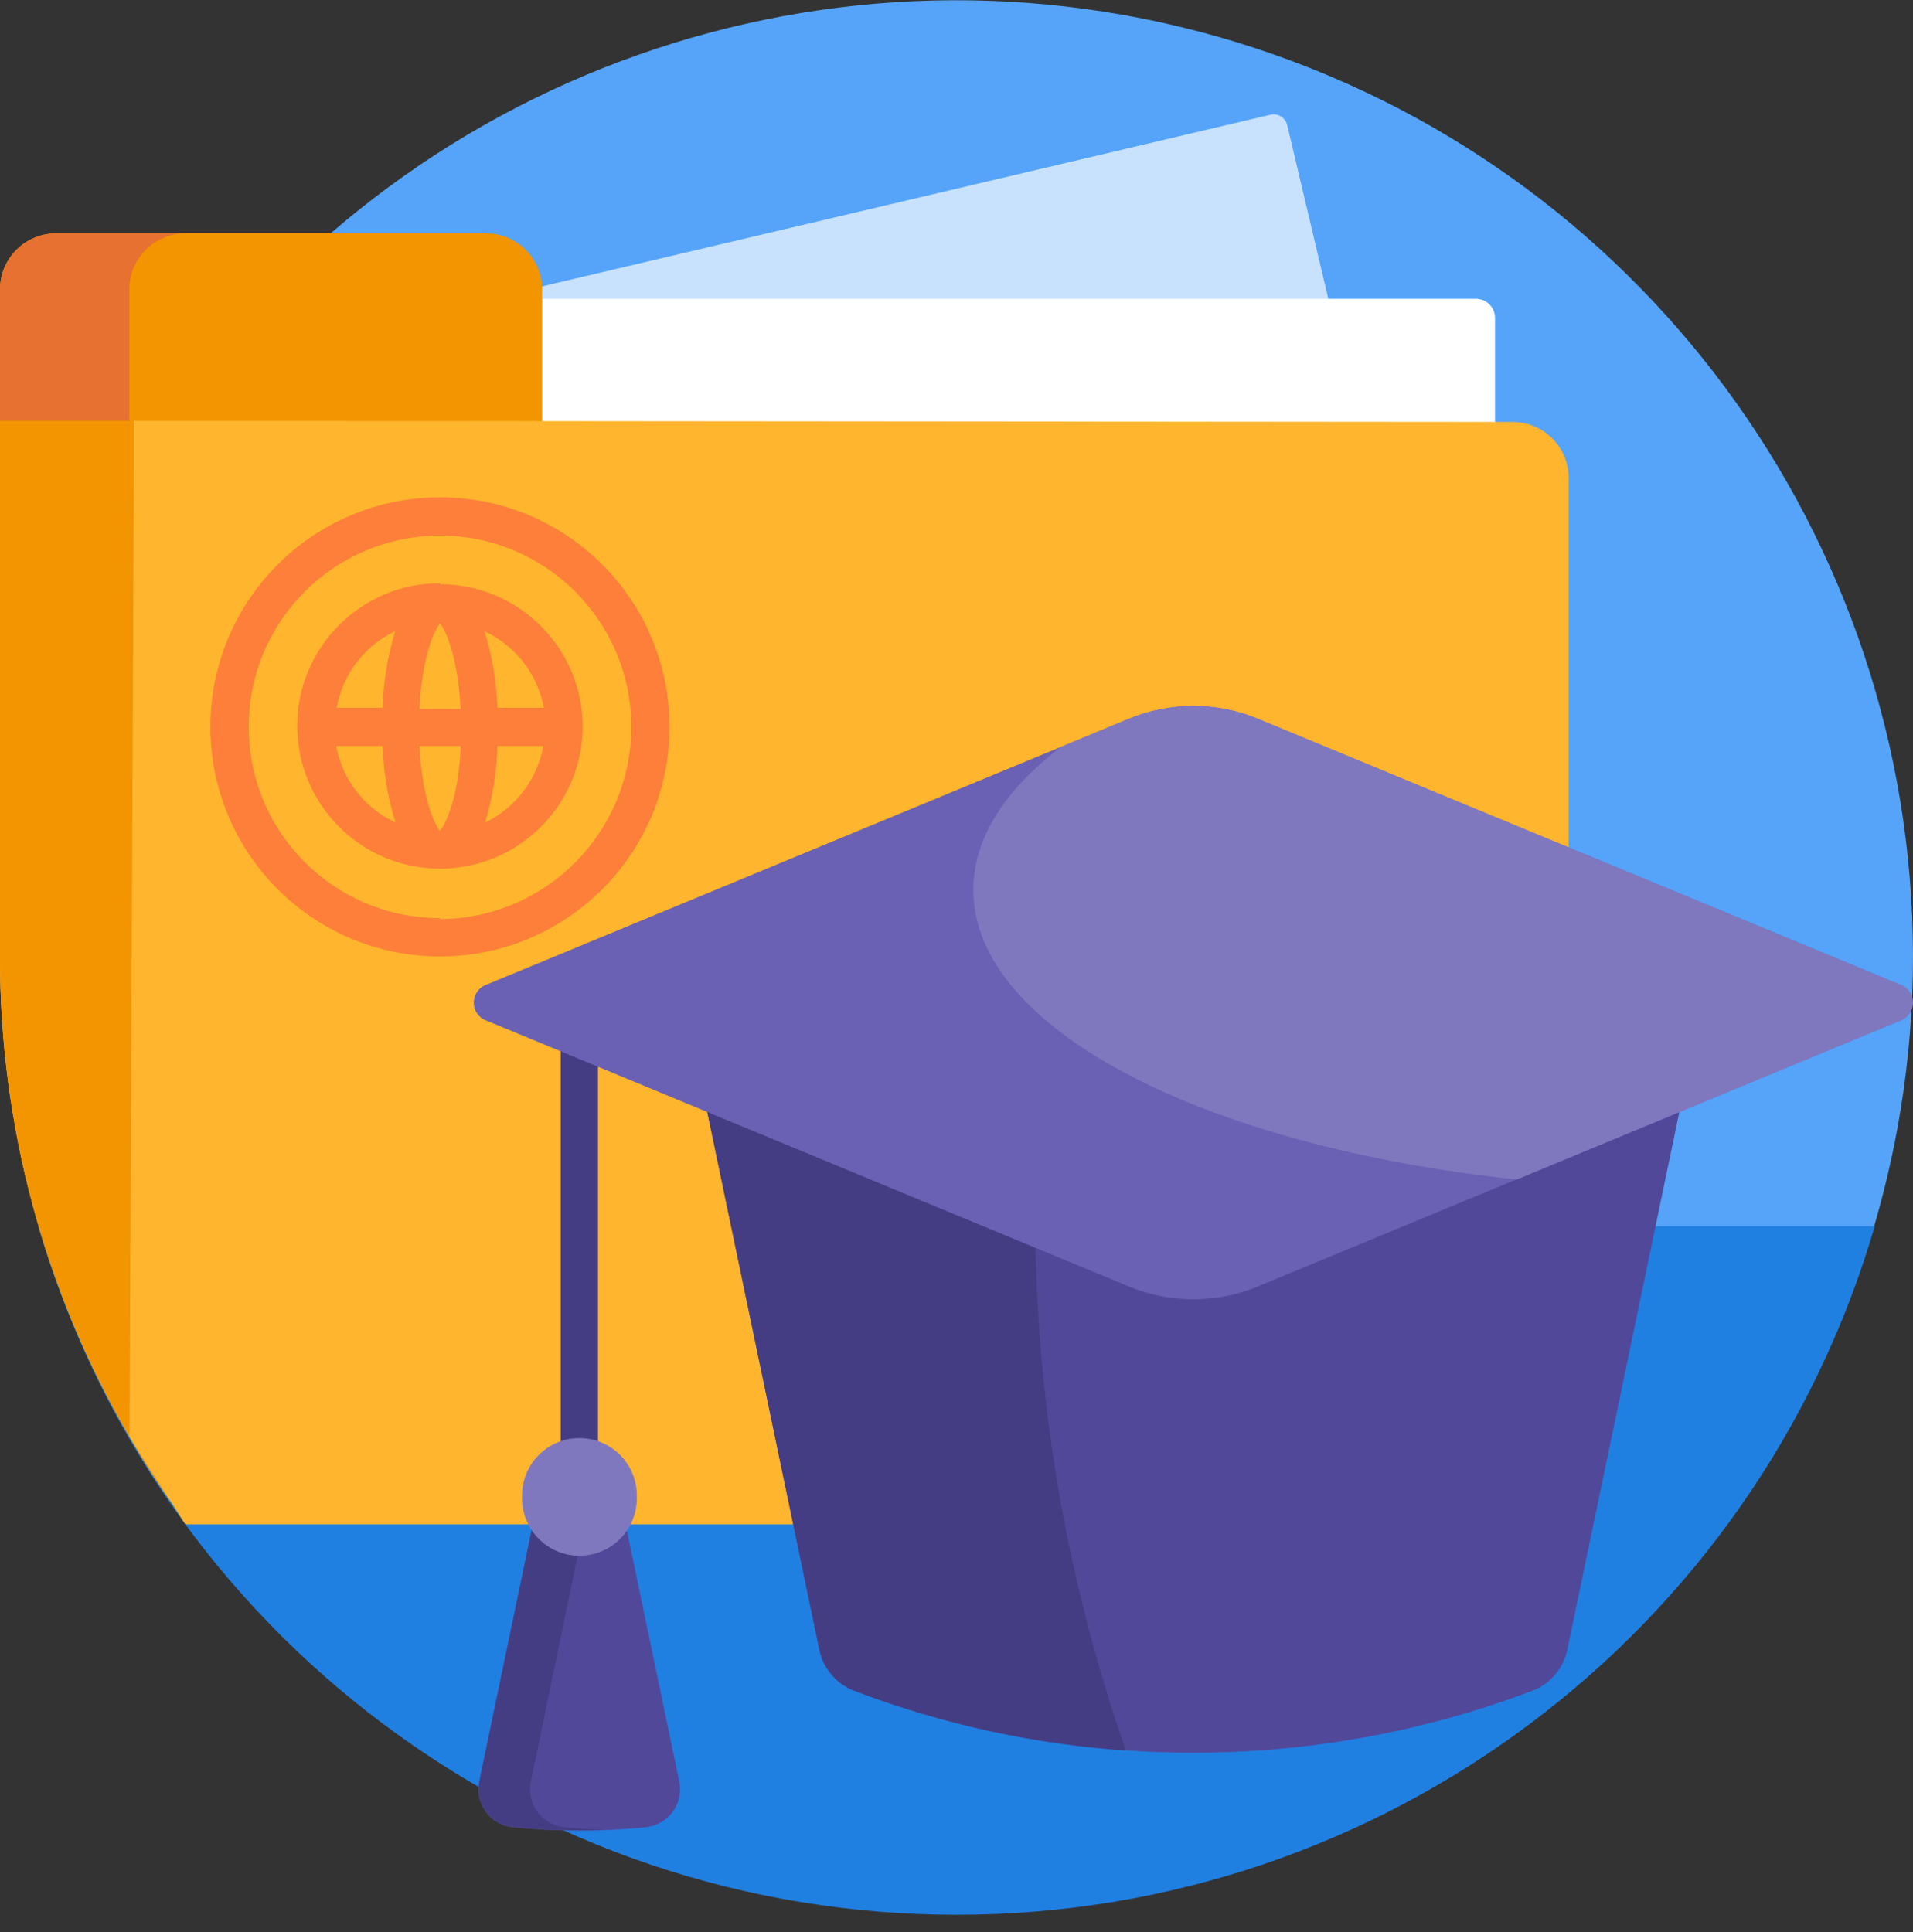 <?xml version="1.0" encoding="UTF-8"?>
<svg width="100px" height="101px" viewBox="0 0 100 101" version="1.1" xmlns="http://www.w3.org/2000/svg" xmlns:xlink="http://www.w3.org/1999/xlink">
    <rect x="0" y="0" width="100" height="101" fill="#333333" stroke="none"/>
    <title>visa/6-study</title>
    <g id="Webs" stroke="none" stroke-width="1" fill="none" fill-rule="evenodd">
        <g id="9-4-visa" transform="translate(-260, -1006)">
            <g id="visas" transform="translate(120, 624)">
                <g id="visas6" transform="translate(0, 342)">
                    <g id="编组-8" transform="translate(24, 40)">
                        <g id="visa/6-study" transform="translate(116, 0)">
                            <rect id="矩形" x="0" y="0" width="100" height="100"></rect>
                            <g id="合集_画板-1-副本-8">
                                <path d="M100,50 C99.994,71.587 86.135,90.732 65.63,97.48 C45.125,104.228 22.604,97.054 9.78,79.69 C9.513,79.33 9.253,78.97 9,78.61 C8.2,77.48 7.46,76.32 6.77,75.12 C-2.331,59.452 -2.243,40.085 7,24.5 C7.5,23.65 8,22.82 8.58,22.01 C20.886,3.81 43.631,-4.224 64.638,2.207 C85.645,8.639 99.993,28.03 100,50 Z" id="路径" fill="#55A4F9" fill-rule="nonzero"></path>
                                <rect id="矩形" x="8.90405117e-05" y="0" width="100" height="100"></rect>
                                <path d="M98,64.1 C91.778,85.433 72.222,100.1 50,100.1 C27.778,100.1 8.222,85.433 2,64.1 L98,64.1 Z" id="路径" fill="#2080E2" fill-rule="nonzero"></path>
                                <path d="M19,48.55 L12.13,19.55 C12.048,19.154 12.289,18.763 12.68,18.66 L66.4,6 C66.591,5.952 66.794,5.984 66.961,6.087 C67.129,6.191 67.247,6.358 67.29,6.55 L74.15,35.55 C74.244,35.948 73.998,36.346 73.6,36.44 L19.93,49.1 C19.739,49.148 19.537,49.116 19.369,49.013 C19.201,48.909 19.083,48.742 19.04,48.55 L19,48.55 Z" id="路径-2" fill="#C8E2FD" fill-rule="nonzero"></path>
                                <path d="M22.46,15.62 L77.15,15.62 C77.702,15.62 78.15,16.068 78.15,16.62 L78.15,45.9 C78.15,46.452 77.702,46.9 77.15,46.9 L22.46,46.9 C21.908,46.9 21.46,46.452 21.46,45.9 L21.46,16.6 C21.471,16.056 21.916,15.62 22.46,15.62 Z" id="路径-3" fill="#FFFFFF" fill-rule="nonzero"></path>
                                <path d="M25.41,26.07 L2.93,26.07 C1.312,26.07 7.19512745e-05,24.758 7.19512745e-05,23.14 L7.19512745e-05,15.14 C-0.003,14.361 0.305,13.613 0.855,13.062 C1.404,12.51 2.151,12.2 2.93,12.2 L25.41,12.2 C27.028,12.2 28.34,13.512 28.34,15.13 L28.34,23.13 C28.343,23.909 28.035,24.657 27.485,25.208 C26.936,25.76 26.189,26.07 25.41,26.07 L25.41,26.07 Z" id="路径-4" fill="#F29500" fill-rule="nonzero"></path>
                                <path d="M9.69,26.07 L2.93,26.07 C1.312,26.07 7.19512745e-05,24.758 7.19512745e-05,23.14 L7.19512745e-05,15.14 C-0.003,14.361 0.305,13.613 0.855,13.062 C1.404,12.51 2.151,12.2 2.93,12.2 L9.69,12.2 C8.072,12.2 6.76,13.512 6.76,15.13 L6.76,23.13 C6.757,23.909 7.065,24.657 7.615,25.208 C8.164,25.76 8.911,26.07 9.69,26.07 L9.69,26.07 Z" id="路径-5" fill="#E67130" fill-rule="nonzero"></path>
                                <path d="M82,76.76 C82,77.537 81.691,78.282 81.142,78.832 C80.592,79.381 79.847,79.69 79.07,79.69 L9.69,79.69 L9,78.61 C8.2,77.48 7.46,76.32 6.77,75.12 C2.32,67.497 -0.017,58.826 0,50 L0,22 L8.57,22 L79.07,22.06 C79.849,22.06 80.596,22.37 81.145,22.922 C81.695,23.473 82.003,24.221 82,25 L82,76.76 Z" id="路径" fill="#FFB52D" fill-rule="nonzero"></path>
                                <path d="M23,26 C16.373,26 11,31.373 11,38 C11,44.627 16.373,50 23,50 C29.628,50 35,44.627 35,38 C35,31.373 29.628,26 23,26 Z M23,48 C17.477,48 13,43.523 13,38 C13,32.477 17.477,28 23,28 C28.523,28 33,32.477 33,38 C32.995,43.529 28.529,48.017 23,48.05 L23,48 Z M23,30.49 C18.887,30.49 15.549,33.82 15.54,37.933 C15.531,42.047 18.854,45.392 22.967,45.41 C27.08,45.428 30.433,42.113 30.46,38 C30.455,33.882 27.118,30.546 23,30.54 L23,30.49 Z M28.43,37 L26,37 C25.955,35.643 25.73,34.298 25.33,33 C26.949,33.755 28.103,35.244 28.43,37 L28.43,37 Z M21.92,39 L24.08,39 C24,41.52 23.35,43 23,43.44 C22.65,43.03 22.05,41.52 21.92,38.97 L21.92,39 Z M21.92,37.06 C22.05,34.51 22.65,33 23,32.59 C23.35,33 23.95,34.51 24.08,37.06 L21.92,37.06 Z M20.64,33.06 C20.256,34.34 20.041,35.664 20,37 L17.6,37 C17.914,35.257 19.045,33.769 20.64,33 L20.64,33.06 Z M17.57,39 L20,39 C20.045,40.357 20.271,41.702 20.67,43 C19.052,42.245 17.897,40.756 17.57,39 Z M25.36,43 C25.749,41.701 25.965,40.356 26,39 L28.4,39 C28.086,40.743 26.956,42.231 25.36,43 L25.36,43 Z" id="形状" fill="#FD7F3A" fill-rule="nonzero"></path>
                                <path d="M7,24.5 L6.77,75.12 C2.32,67.497 -0.017,58.826 8.90405117e-05,50 L8.90405117e-05,22 L7,22 L7,24.5 Z" id="路径" fill="#F29500" fill-rule="nonzero"></path>
                                <path d="M9,78.61 C8.2,77.48 7.46,76.32 6.77,75.12 L9,78.61 Z" id="路径" fill="#F29500" fill-rule="nonzero"></path>
                                <polygon id="路径-6" fill="#453D83" fill-rule="nonzero" points="31.26 80.08 29.31 80.08 29.31 52.73 31.26 52.73"></polygon>
                                <path d="M28.28,77.66 C28.947,77.38 29.613,77.12 30.28,76.88 C30.96,77.12 31.63,77.38 32.28,77.66 L35.52,93.18 C35.618,93.719 35.49,94.274 35.167,94.717 C34.844,95.159 34.353,95.449 33.81,95.52 C31.463,95.76 29.097,95.76 26.75,95.52 C26.207,95.449 25.716,95.159 25.393,94.717 C25.07,94.274 24.942,93.719 25.04,93.18 L28.28,77.66 Z" id="路径-7" fill="#51489A" fill-rule="nonzero"></path>
                                <path d="M31.63,95.68 L30.29,95.68 C29.111,95.681 27.933,95.621 26.76,95.5 C26.217,95.429 25.726,95.139 25.403,94.697 C25.08,94.254 24.952,93.699 25.05,93.16 L28.28,77.64 C28.947,77.36 29.613,77.1 30.28,76.86 C30.73,77.02 31.18,77.19 31.62,77.37 C31.4,77.45 31.18,77.54 30.96,77.64 L27.74,93.18 C27.642,93.719 27.77,94.274 28.093,94.717 C28.416,95.159 28.907,95.449 29.45,95.52 C30.17,95.59 30.9,95.65 31.63,95.68 Z" id="路径-8" fill="#453D83" fill-rule="nonzero"></path>
                                <path d="M30.29,81.33 C28.633,81.33 27.29,79.987 27.29,78.33 L27.29,78.18 C27.29,76.523 28.633,75.18 30.29,75.18 C31.947,75.18 33.29,76.523 33.29,78.18 L33.29,78.33 C33.29,79.126 32.974,79.889 32.411,80.451 C31.849,81.014 31.086,81.33 30.29,81.33 Z" id="路径-9" fill="#8078BF" fill-rule="nonzero"></path>
                                <path d="M81.93,86.24 C81.728,87.223 81.038,88.034 80.1,88.39 C68.682,92.71 56.079,92.71 44.66,88.39 C43.722,88.034 43.032,87.223 42.83,86.24 L36.58,56.24 L88.18,56.24 L81.93,86.24 Z" id="路径-10" fill="#51489A" fill-rule="nonzero"></path>
                                <path d="M58.84,91.51 C53.985,91.18 49.206,90.128 44.66,88.39 C43.722,88.034 43.032,87.223 42.83,86.24 L36.58,56.24 L54.42,56.24 C54.23,58.62 54.12,61.03 54.12,63.46 C54.104,72.993 55.7,82.459 58.84,91.46 L58.84,91.51 Z" id="路径-11" fill="#453D83" fill-rule="nonzero"></path>
                                <path d="M99.29,53.37 L65.76,67.25 C63.597,68.15 61.164,68.15 59,67.25 L25.47,53.37 C25.052,53.24 24.767,52.853 24.767,52.415 C24.767,51.977 25.052,51.59 25.47,51.46 L59,37.58 C61.164,36.68 63.597,36.68 65.76,37.58 L99.29,51.46 C99.708,51.59 99.993,51.977 99.993,52.415 C99.993,52.853 99.708,53.24 99.29,53.37 Z" id="路径-12" fill="#6A61B4" fill-rule="nonzero"></path>
                                <path d="M99.29,53.37 L79.29,61.66 C63,59.94 50.88,53.81 50.88,46.52 C50.88,43.81 52.55,41.26 55.48,39.04 L59,37.58 C61.164,36.68 63.597,36.68 65.76,37.58 L99.29,51.46 C99.708,51.59 99.993,51.977 99.993,52.415 C99.993,52.853 99.708,53.24 99.29,53.37 Z" id="路径-13" fill="#8078BF" fill-rule="nonzero"></path>
                            </g>
                        </g>
                    </g>
                </g>
            </g>
        </g>
    </g>
</svg>